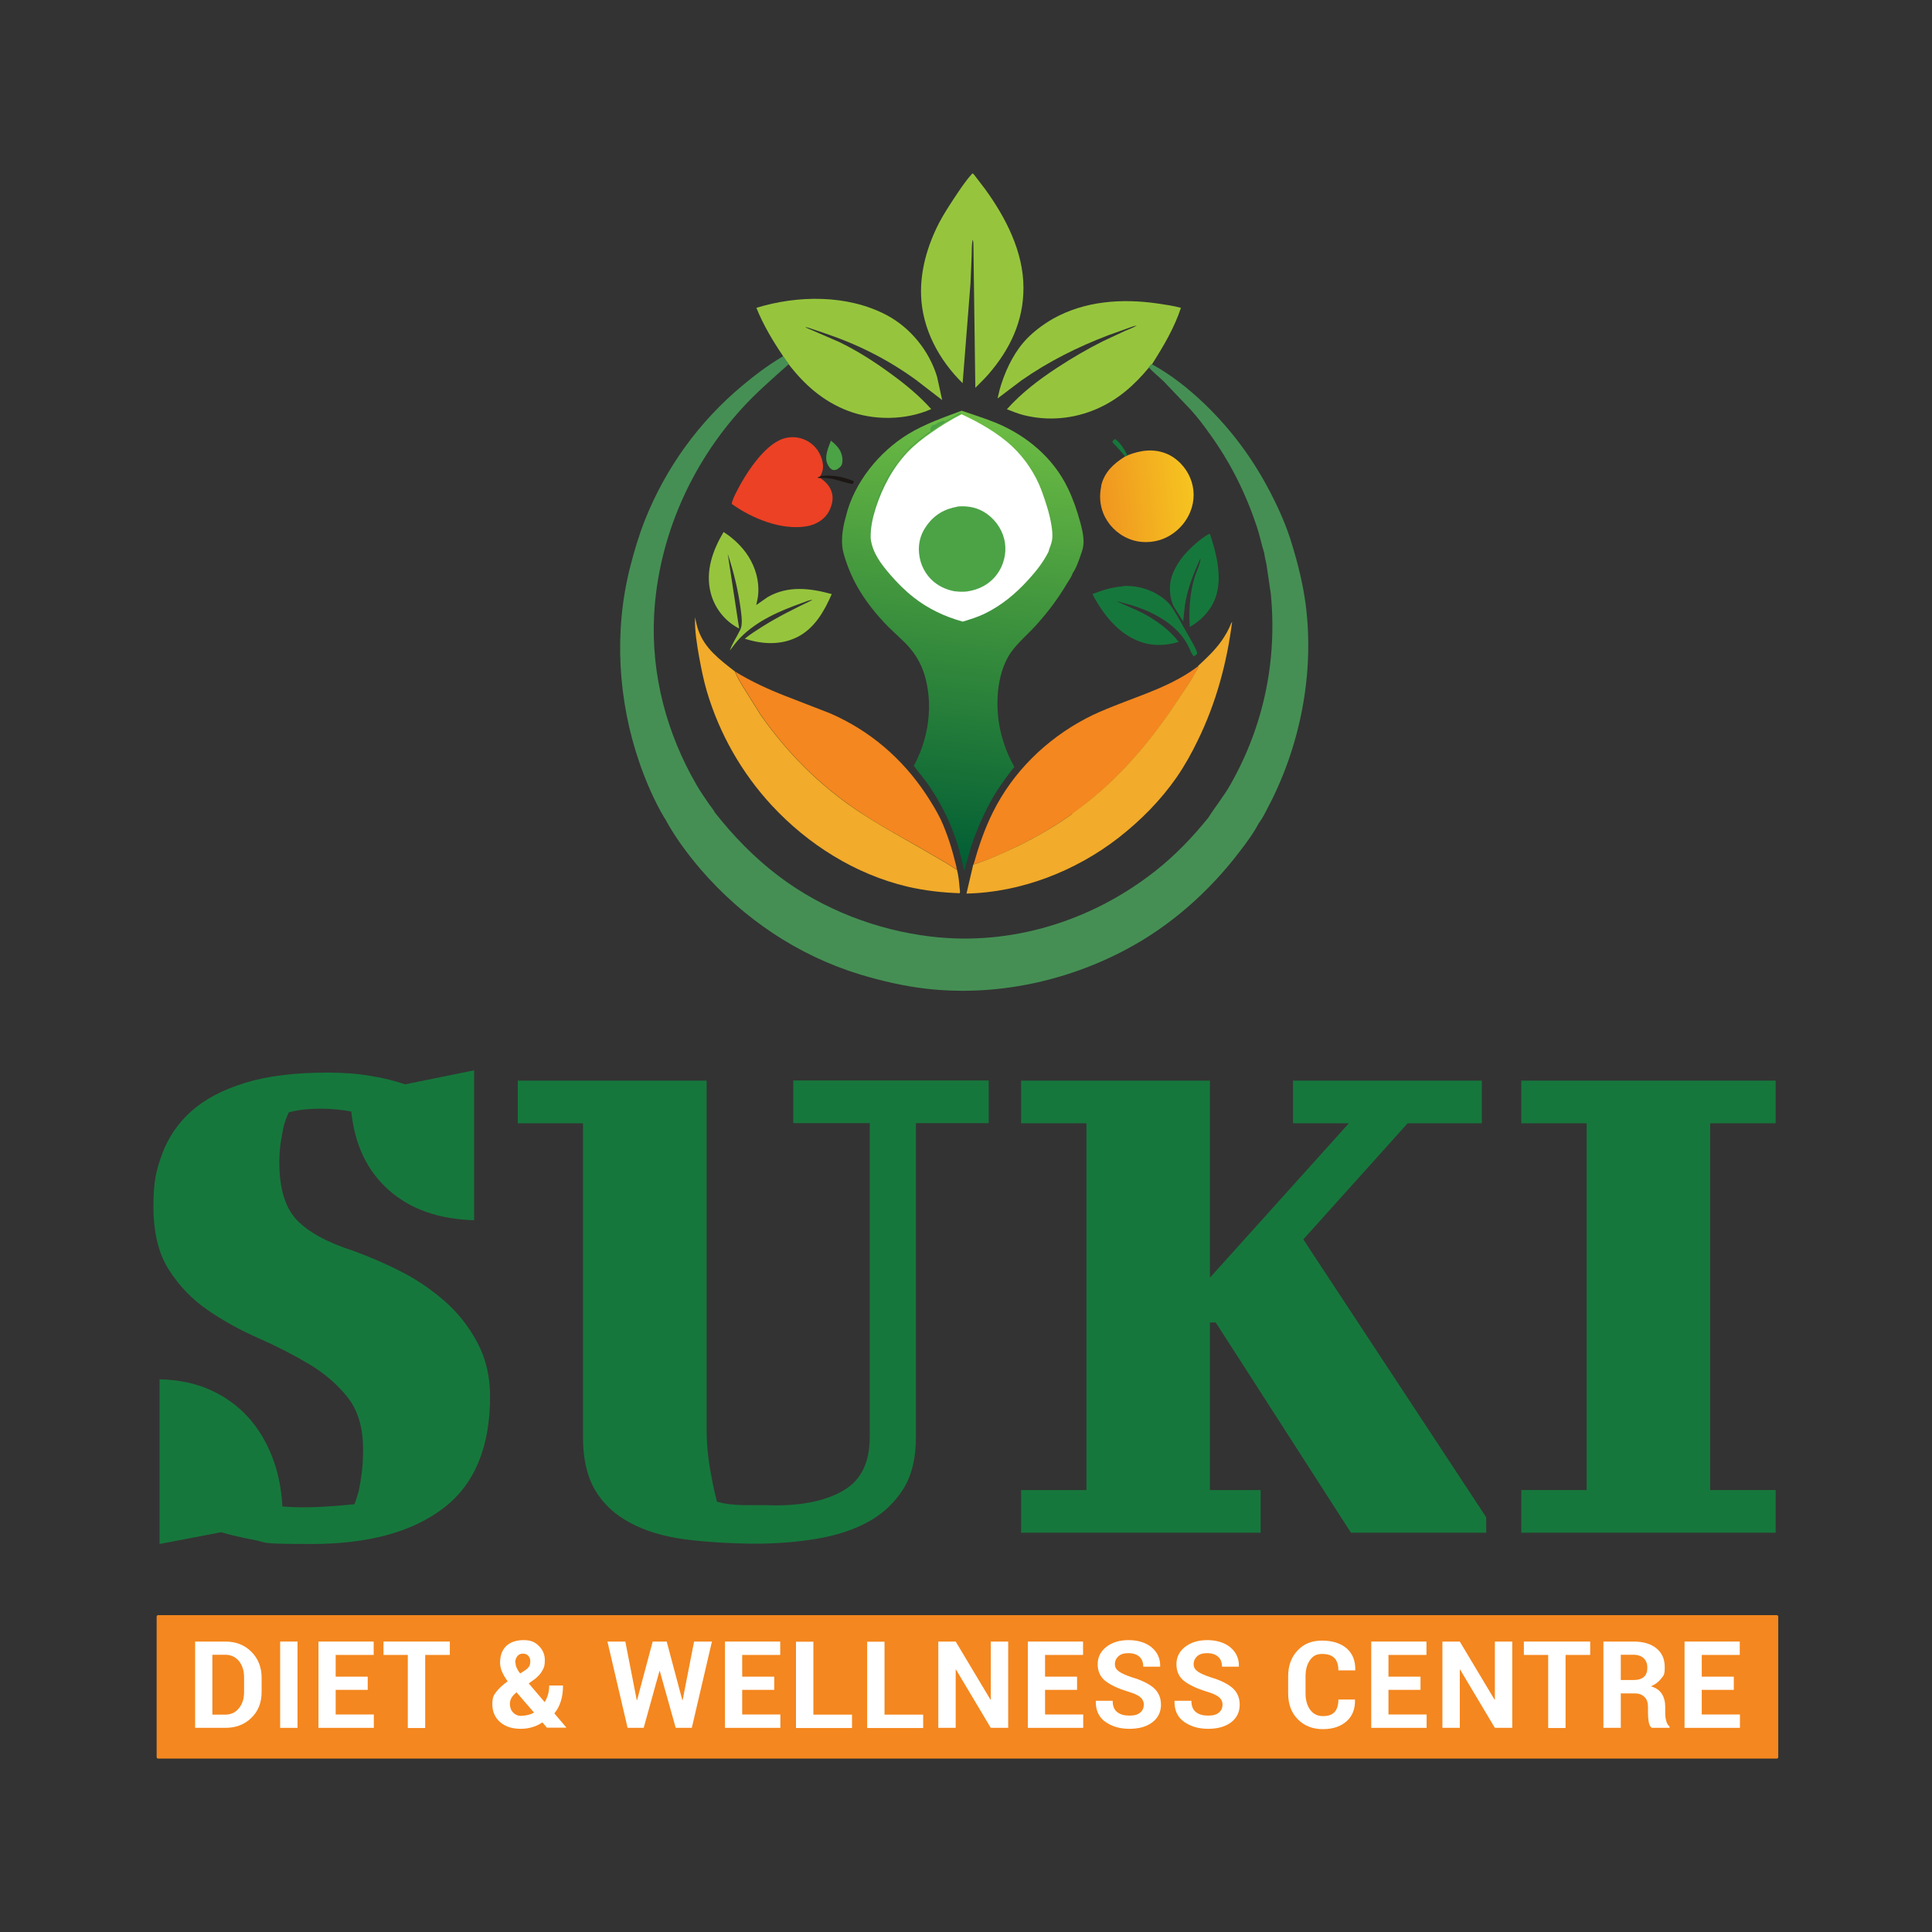 <svg width="75" height="75" viewBox="0 0 75 75" fill="none" xmlns="http://www.w3.org/2000/svg">
<rect x="0" y="0" width="75" height="75" fill="#333333" stroke="none"/>
<path d="M68.975 62.7H6.138C6.106 62.7 6.081 62.725 6.081 62.756V68.213C6.081 68.244 6.106 68.269 6.138 68.269H68.975C69.006 68.269 69.031 68.244 69.031 68.213V62.756C69.031 62.725 69.006 62.7 68.975 62.7Z" fill="#F4871F"/>
<path d="M7.575 67.075V63.725H8.744C9.156 63.725 9.494 63.856 9.756 64.119C10.019 64.381 10.156 64.719 10.156 65.125V65.681C10.156 66.094 10.025 66.431 9.756 66.688C9.494 66.95 9.15 67.075 8.744 67.075H7.575ZM8.244 64.244V66.562H8.744C8.963 66.562 9.144 66.481 9.275 66.312C9.412 66.15 9.475 65.938 9.475 65.675V65.112C9.475 64.856 9.406 64.644 9.275 64.481C9.137 64.319 8.963 64.237 8.744 64.237H8.244V64.244Z" fill="white"/>
<path d="M11.55 67.075H10.875V63.725H11.55V67.075Z" fill="white"/>
<path d="M14.275 65.6H13.031V66.556H14.512V67.075H12.363V63.725H14.506V64.244H13.031V65.088H14.275V65.606V65.6Z" fill="white"/>
<path d="M17.462 64.244H16.506V67.081H15.831V64.244H14.887V63.725H17.462V64.244Z" fill="white"/>
<path d="M19.712 65.275C19.613 65.138 19.538 65.013 19.488 64.894C19.438 64.781 19.413 64.662 19.413 64.544C19.413 64.263 19.494 64.05 19.656 63.894C19.819 63.744 20.044 63.669 20.325 63.669C20.606 63.669 20.769 63.744 20.919 63.894C21.069 64.044 21.15 64.225 21.15 64.444C21.15 64.662 21.119 64.744 21.05 64.856C20.988 64.975 20.887 65.081 20.762 65.181L20.525 65.35L21.144 66.075C21.2 65.987 21.244 65.888 21.275 65.775C21.306 65.669 21.319 65.556 21.319 65.431H21.856C21.856 65.65 21.831 65.85 21.775 66.031C21.719 66.213 21.637 66.375 21.519 66.513L21.981 67.056V67.069H21.231L21.056 66.862C20.925 66.95 20.794 67.013 20.656 67.05C20.519 67.094 20.369 67.112 20.212 67.112C19.875 67.112 19.613 67.025 19.413 66.85C19.212 66.675 19.113 66.444 19.113 66.162C19.113 65.881 19.163 65.819 19.256 65.688C19.356 65.556 19.5 65.419 19.706 65.269L19.712 65.275ZM20.25 66.606C20.331 66.606 20.413 66.594 20.494 66.575C20.575 66.556 20.656 66.525 20.731 66.481L20.05 65.694L20.031 65.713C19.944 65.787 19.881 65.856 19.844 65.931C19.812 66 19.794 66.069 19.794 66.144C19.794 66.281 19.837 66.394 19.919 66.481C20.006 66.569 20.113 66.612 20.25 66.612V66.606ZM20.012 64.544C20.012 64.606 20.025 64.675 20.056 64.744C20.087 64.812 20.131 64.888 20.194 64.963L20.369 64.85C20.456 64.794 20.512 64.737 20.544 64.681C20.575 64.625 20.587 64.556 20.587 64.487C20.587 64.419 20.562 64.338 20.512 64.281C20.462 64.225 20.394 64.194 20.3 64.194C20.206 64.194 20.137 64.225 20.081 64.294C20.031 64.362 20 64.444 20 64.544H20.012Z" fill="white"/>
<path d="M26.488 66H26.5L26.944 63.725H27.637L26.856 67.075H26.231L25.613 64.869H25.6L24.988 67.075H24.363L23.581 63.725H24.275L24.719 66H24.731L25.337 63.725H25.881L26.488 66Z" fill="white"/>
<path d="M30.056 65.6H28.812V66.556H30.294V67.075H28.144V63.725H30.288V64.244H28.812V65.088H30.056V65.606V65.6Z" fill="white"/>
<path d="M31.575 66.562H33.075V67.081H30.9V63.731H31.575V66.569V66.562Z" fill="white"/>
<path d="M34.337 66.562H35.837V67.081H33.663V63.731H34.337V66.569V66.562Z" fill="white"/>
<path d="M39.138 67.075H38.462L37.112 64.812H37.1V67.075H36.425V63.725H37.1L38.45 65.981H38.462V63.725H39.138V67.075Z" fill="white"/>
<path d="M41.812 65.6H40.569V66.556H42.05V67.075H39.9V63.725H42.044V64.244H40.569V65.088H41.812V65.606V65.6Z" fill="white"/>
<path d="M44.406 66.2C44.406 66.069 44.362 65.969 44.269 65.888C44.181 65.806 44.019 65.737 43.794 65.669C43.406 65.55 43.112 65.412 42.913 65.256C42.712 65.1 42.612 64.881 42.612 64.606C42.612 64.331 42.725 64.106 42.95 63.931C43.175 63.756 43.462 63.669 43.812 63.669C44.163 63.669 44.481 63.763 44.706 63.95C44.931 64.138 45.044 64.381 45.038 64.688V64.7H44.381C44.381 64.531 44.331 64.406 44.231 64.312C44.131 64.225 43.987 64.175 43.806 64.175C43.625 64.175 43.513 64.213 43.419 64.294C43.331 64.375 43.281 64.475 43.281 64.6C43.281 64.725 43.331 64.806 43.431 64.881C43.531 64.956 43.7 65.031 43.938 65.112C44.306 65.219 44.587 65.356 44.781 65.519C44.975 65.688 45.069 65.906 45.069 66.181C45.069 66.456 44.956 66.694 44.731 66.862C44.506 67.031 44.212 67.112 43.844 67.112C43.475 67.112 43.175 67.025 42.913 66.844C42.656 66.662 42.531 66.394 42.538 66.037V66.025H43.194C43.194 66.225 43.25 66.369 43.369 66.463C43.487 66.556 43.644 66.6 43.844 66.6C44.044 66.6 44.163 66.562 44.256 66.487C44.35 66.412 44.4 66.312 44.4 66.188L44.406 66.2Z" fill="white"/>
<path d="M47.462 66.2C47.462 66.069 47.419 65.969 47.325 65.888C47.237 65.806 47.075 65.737 46.85 65.669C46.462 65.55 46.169 65.412 45.969 65.256C45.769 65.1 45.669 64.881 45.669 64.606C45.669 64.331 45.781 64.106 46.006 63.931C46.231 63.756 46.519 63.669 46.869 63.669C47.219 63.669 47.538 63.763 47.763 63.95C47.987 64.138 48.1 64.381 48.094 64.688V64.7H47.438C47.438 64.531 47.388 64.406 47.288 64.312C47.188 64.225 47.044 64.175 46.862 64.175C46.681 64.175 46.569 64.213 46.475 64.294C46.388 64.375 46.337 64.475 46.337 64.6C46.337 64.725 46.388 64.806 46.487 64.881C46.587 64.956 46.756 65.031 46.994 65.112C47.362 65.219 47.644 65.356 47.837 65.519C48.031 65.688 48.125 65.906 48.125 66.181C48.125 66.456 48.013 66.694 47.788 66.862C47.562 67.031 47.269 67.112 46.9 67.112C46.531 67.112 46.231 67.025 45.969 66.844C45.712 66.662 45.587 66.394 45.594 66.037V66.025H46.25C46.25 66.225 46.306 66.369 46.425 66.463C46.544 66.556 46.7 66.6 46.9 66.6C47.1 66.6 47.219 66.562 47.312 66.487C47.406 66.412 47.456 66.312 47.456 66.188L47.462 66.2Z" fill="white"/>
<path d="M52.6 65.969V65.981C52.612 66.338 52.5 66.619 52.275 66.819C52.05 67.019 51.744 67.125 51.35 67.125C50.956 67.125 50.625 66.994 50.375 66.737C50.125 66.481 50.006 66.144 50.006 65.737V65.075C50.006 64.669 50.125 64.331 50.369 64.075C50.612 63.812 50.925 63.688 51.319 63.688C51.712 63.688 52.044 63.788 52.275 63.987C52.506 64.188 52.619 64.469 52.612 64.831V64.844H51.956C51.956 64.631 51.906 64.469 51.8 64.362C51.694 64.256 51.538 64.206 51.319 64.206C51.1 64.206 50.962 64.287 50.85 64.45C50.737 64.612 50.681 64.819 50.681 65.075V65.744C50.681 66 50.744 66.213 50.862 66.375C50.981 66.537 51.144 66.619 51.356 66.619C51.569 66.619 51.706 66.569 51.806 66.463C51.906 66.356 51.956 66.194 51.956 65.975H52.606L52.6 65.969Z" fill="white"/>
<path d="M55.144 65.6H53.9V66.556H55.381V67.075H53.231V63.725H55.375V64.244H53.9V65.088H55.144V65.606V65.6Z" fill="white"/>
<path d="M58.706 67.075H58.031L56.681 64.812H56.669V67.075H55.994V63.725H56.669L58.019 65.981H58.031V63.725H58.706V67.075Z" fill="white"/>
<path d="M61.731 64.244H60.775V67.081H60.1V64.244H59.156V63.725H61.731V64.244Z" fill="white"/>
<path d="M62.919 65.737V67.075H62.244V63.725H63.406C63.788 63.725 64.088 63.812 64.3 63.987C64.519 64.162 64.625 64.406 64.625 64.719C64.625 65.031 64.581 65.037 64.487 65.162C64.394 65.287 64.263 65.388 64.088 65.463C64.287 65.519 64.425 65.619 64.513 65.756C64.6 65.894 64.644 66.062 64.644 66.263V66.506C64.644 66.6 64.656 66.7 64.681 66.8C64.706 66.9 64.75 66.975 64.812 67.025V67.075H64.119C64.056 67.025 64.019 66.944 64 66.831C63.981 66.719 63.975 66.606 63.975 66.5V66.263C63.975 66.094 63.931 65.963 63.837 65.875C63.744 65.781 63.619 65.737 63.45 65.737H62.919ZM62.919 65.219H63.394C63.581 65.219 63.725 65.181 63.812 65.1C63.906 65.019 63.95 64.9 63.95 64.744C63.95 64.588 63.906 64.469 63.812 64.375C63.719 64.287 63.581 64.237 63.406 64.237H62.919V65.213V65.219Z" fill="white"/>
<path d="M67.306 65.6H66.062V66.556H67.544V67.075H65.394V63.725H67.537V64.244H66.062V65.088H67.306V65.606V65.6Z" fill="white"/>
<path d="M43.669 17.719C43.575 17.581 43.456 17.462 43.344 17.337C43.294 17.281 43.206 17.212 43.181 17.144C43.212 17.106 43.244 17.056 43.294 17.044C43.494 17.194 43.663 17.456 43.763 17.681L43.669 17.719Z" fill="#16773C"/>
<path d="M31.831 18.488C32.175 18.431 32.538 18.475 32.869 18.581C32.956 18.613 33.056 18.637 33.144 18.681L33.119 18.781C33.031 18.812 32.475 18.619 32.331 18.594C32.175 18.562 32.006 18.55 31.85 18.55C31.812 18.55 31.775 18.538 31.738 18.525C31.756 18.494 31.8 18.494 31.831 18.481V18.488Z" fill="#1C1714"/>
<path d="M32.256 17.106C32.362 17.188 32.462 17.281 32.544 17.387C32.669 17.556 32.731 17.775 32.694 17.981C32.669 18.1 32.587 18.163 32.487 18.225C32.438 18.238 32.388 18.256 32.337 18.244C32.237 18.212 32.169 18.113 32.125 18.019C31.988 17.738 32.156 17.375 32.256 17.106Z" fill="#4BA346"/>
<path d="M46.944 20.725L46.975 20.744C47.212 21.444 47.431 22.325 47.231 23.056C47.081 23.613 46.681 24.056 46.188 24.337C46.144 23.706 46.188 23.031 46.369 22.425C46.438 22.194 46.581 21.925 46.606 21.688C46.581 21.706 46.569 21.744 46.556 21.769C46.337 22.275 46.138 22.762 46.031 23.306C45.981 23.575 45.962 23.856 45.931 24.125L45.575 23.562C45.4 23.238 45.369 22.75 45.481 22.4C45.644 21.887 45.981 21.488 46.375 21.137C46.55 20.981 46.744 20.825 46.95 20.719L46.944 20.725Z" fill="#16773C"/>
<path d="M43.594 22.75C44.163 22.719 44.744 22.894 45.188 23.25C45.263 23.312 45.344 23.381 45.406 23.456C45.625 23.744 45.788 24.069 45.969 24.381L46.344 25.044C46.394 25.144 46.462 25.262 46.475 25.375C46.438 25.425 46.406 25.444 46.35 25.475C46.269 25.425 46.206 25.244 46.169 25.163C46.1 25.025 46.031 24.894 45.944 24.775C45.45 24.081 44.506 23.637 43.7 23.431C43.587 23.406 43.481 23.363 43.369 23.344H43.35C43.35 23.344 44.263 23.744 44.375 23.806C44.888 24.087 45.406 24.45 45.756 24.919C45.306 25.056 44.806 25.087 44.356 24.944C43.444 24.656 42.837 23.875 42.406 23.062C42.806 22.906 43.163 22.794 43.594 22.762V22.75Z" fill="#16773C"/>
<path d="M28.075 20.644C28.456 20.881 28.812 21.219 29.05 21.594C29.331 22.038 29.481 22.562 29.431 23.087C29.419 23.219 29.387 23.356 29.356 23.488L29.806 23.175C30.6 22.725 31.444 22.831 32.288 23.062C32 23.725 31.625 24.387 30.962 24.725C30.312 25.056 29.581 25.012 28.913 24.794C29.119 24.625 29.35 24.481 29.575 24.337C30.206 23.938 30.869 23.613 31.544 23.288C31.413 23.288 31.262 23.363 31.137 23.406C30.275 23.712 29.387 24.094 28.738 24.756C28.587 24.913 28.462 25.081 28.331 25.256C28.425 24.981 28.587 24.75 28.712 24.494C28.75 24.419 28.781 24.35 28.788 24.262C28.812 24.056 28.775 23.825 28.75 23.625C28.656 22.919 28.475 22.175 28.25 21.5L28.694 24.4L28.581 24.337C28.081 24.044 27.725 23.556 27.587 23.006C27.375 22.169 27.669 21.356 28.094 20.644H28.075Z" fill="#96C53D"/>
<path d="M31.844 18.556C32.062 18.706 32.25 18.906 32.306 19.175C32.362 19.431 32.263 19.738 32.119 19.95C31.931 20.219 31.631 20.375 31.312 20.431C30.331 20.594 29.188 20.125 28.406 19.562C28.425 19.419 28.519 19.231 28.587 19.1C28.925 18.419 29.656 17.275 30.4 17.031C30.7 16.931 31.019 16.956 31.306 17.1C31.606 17.256 31.806 17.506 31.906 17.831C31.975 18.062 31.969 18.269 31.844 18.481L31.831 18.5C31.794 18.512 31.756 18.512 31.738 18.544C31.775 18.556 31.806 18.562 31.85 18.569L31.844 18.556Z" fill="#EC4124"/>
<path d="M43.769 17.675C44.263 17.481 44.763 17.406 45.269 17.606C45.681 17.769 46.031 18.137 46.2 18.544C46.381 18.969 46.381 19.444 46.206 19.869C46.019 20.331 45.644 20.712 45.181 20.906C44.75 21.087 44.231 21.094 43.8 20.906C43.356 20.719 43 20.356 42.825 19.913C42.694 19.581 42.675 19.219 42.75 18.875V18.844C42.875 18.325 43.237 17.994 43.669 17.725L43.763 17.688L43.769 17.675Z" fill="url(#paint0_linear_1_12499)"/>
<path d="M28.531 26.069C29.163 26.456 29.819 26.756 30.506 27.025L32.231 27.694C33.775 28.369 35.019 29.438 35.95 30.837C36.156 31.156 36.362 31.481 36.525 31.825C36.781 32.381 36.969 32.994 37.112 33.587L37.144 33.737H37.106C37.075 33.725 37.038 33.688 37.013 33.675L36.744 33.506L35.737 32.919C34.9 32.444 34.044 31.981 33.25 31.438C31.781 30.444 30.538 29.194 29.525 27.738L28.825 26.619C28.719 26.438 28.606 26.262 28.538 26.056L28.531 26.069Z" fill="#F4871F"/>
<path d="M44.606 14.262C44.038 14.95 43.413 15.506 42.587 15.869C41.688 16.262 40.688 16.356 39.731 16.113C39.506 16.056 39.3 15.969 39.087 15.887C39.65 15.256 40.331 14.738 41.038 14.275C41.612 13.9 42.206 13.55 42.819 13.244L43.663 12.85C43.819 12.781 43.987 12.725 44.131 12.637C44.013 12.656 43.9 12.7 43.794 12.738L43.031 13.012C41.831 13.469 40.706 14.031 39.65 14.769L38.725 15.469L38.806 15.125C38.987 14.481 39.294 13.806 39.725 13.3C40.025 12.944 40.469 12.606 40.875 12.375C42.106 11.681 43.556 11.581 44.931 11.781C45.231 11.825 45.544 11.869 45.844 11.95C45.587 12.731 45.156 13.456 44.719 14.144L44.606 14.269V14.262Z" fill="#96C53D"/>
<path d="M46.506 25.856C46.525 25.925 46.487 25.969 46.456 26.031C46.237 26.425 45.969 26.812 45.725 27.188C44.769 28.644 43.644 29.988 42.288 31.094C41.438 31.781 40.481 32.375 39.5 32.85C38.95 33.119 38.381 33.381 37.794 33.556C37.994 32.85 38.219 32.181 38.55 31.519C39.325 29.962 40.606 28.712 42.138 27.9C42.487 27.712 42.869 27.556 43.244 27.406C44.369 26.956 45.538 26.606 46.519 25.856H46.506Z" fill="#F4871F"/>
<path d="M30.4 13.825C30 13.231 29.631 12.619 29.363 11.95C30.969 11.456 32.888 11.431 34.406 12.225C35.337 12.713 36.069 13.613 36.375 14.619L36.575 15.531L35.562 14.75C34.462 13.95 33.288 13.363 32 12.931L31.481 12.756C31.413 12.738 31.331 12.694 31.262 12.706L32.575 13.275C33.275 13.613 33.938 14.037 34.562 14.494C35.125 14.9 35.688 15.363 36.15 15.881C35.163 16.319 33.913 16.331 32.906 15.944C31.95 15.575 31.231 14.938 30.613 14.137L30.394 13.825H30.4Z" fill="#96C53D"/>
<path d="M37.75 6.731L37.775 6.744C37.819 6.775 37.862 6.85 37.9 6.894L38.225 7.319C39.038 8.431 39.731 9.769 39.731 11.175C39.731 12.469 39.212 13.556 38.375 14.525C38.212 14.713 38.031 14.881 37.862 15.056L37.788 9.519C37.788 9.444 37.788 9.375 37.756 9.3C37.719 9.506 37.725 9.731 37.719 9.938L37.675 10.994L37.369 14.875C36.45 13.975 35.8 12.769 35.756 11.463C35.725 10.488 36.006 9.531 36.45 8.662C36.619 8.338 36.819 8.031 37.019 7.725C37.244 7.388 37.475 7.025 37.75 6.731Z" fill="#96C53D"/>
<path d="M41.619 31.587C41.844 31.425 42.069 31.256 42.281 31.087C43.638 29.988 44.763 28.637 45.719 27.181C45.969 26.806 46.237 26.419 46.45 26.025C46.487 25.969 46.525 25.925 46.506 25.856C46.881 25.506 47.263 25.15 47.531 24.712C47.606 24.594 47.675 24.469 47.731 24.344C47.763 24.275 47.788 24.194 47.831 24.137C47.631 25.725 47.206 27.294 46.5 28.738C46.263 29.231 45.994 29.712 45.681 30.169C45.056 31.069 44.288 31.844 43.425 32.519C41.763 33.812 39.638 34.644 37.519 34.688L37.781 33.562C38.369 33.381 38.931 33.119 39.487 32.856C40.219 32.5 40.944 32.081 41.612 31.606" fill="#F2AB2A"/>
<path d="M37.144 33.744C37.206 33.969 37.231 34.219 37.25 34.45C37.256 34.519 37.281 34.612 37.256 34.675C36.562 34.65 35.9 34.575 35.225 34.419C33.2 33.938 31.363 32.781 29.956 31.262C28.794 30.006 27.925 28.481 27.438 26.831C27.312 26.4 27.225 25.962 27.144 25.525C27.056 25.031 26.962 24.469 26.981 23.962C27.019 24.125 27.05 24.3 27.106 24.456C27.363 25.188 27.944 25.606 28.531 26.069C28.6 26.262 28.712 26.444 28.819 26.625L29.519 27.744C30.538 29.2 31.775 30.45 33.25 31.444C34.05 31.981 34.9 32.45 35.737 32.925L36.744 33.513L37.013 33.681C37.038 33.7 37.081 33.731 37.106 33.744H37.138H37.144Z" fill="#F2AB2A"/>
<path d="M32.844 20.019C33.163 18.725 34.131 17.538 35.256 16.85C35.906 16.456 36.625 16.206 37.331 15.944C37.781 16.1 38.237 16.238 38.675 16.419C39.869 16.919 40.894 17.781 41.456 18.956C41.656 19.369 41.8 19.788 41.925 20.238C42 20.506 42.075 20.812 42.062 21.094C42.056 21.238 42.013 21.381 41.962 21.519C41.881 21.756 41.781 22.056 41.638 22.256C41.619 22.356 41.469 22.569 41.413 22.663C41.062 23.256 40.656 23.794 40.188 24.306C39.831 24.694 39.388 25.05 39.131 25.506C38.625 26.4 38.625 27.744 38.925 28.706C39.013 28.994 39.119 29.281 39.263 29.556C39.275 29.581 39.375 29.762 39.375 29.769C39.375 29.788 39.306 29.856 39.294 29.869L39.038 30.212C38.806 30.531 38.581 30.869 38.4 31.219C38.119 31.75 37.881 32.312 37.694 32.881L37.425 33.819C37.2 32.562 36.712 31.419 35.975 30.375L35.475 29.731C35.65 29.4 35.788 29.069 35.888 28.706C36.056 28.1 36.112 27.45 36.025 26.825C35.919 26.069 35.669 25.494 35.125 24.944L34.494 24.344C34.025 23.869 33.6 23.344 33.269 22.756C33.087 22.431 32.938 22.087 32.825 21.738C32.769 21.556 32.706 21.369 32.694 21.181C32.663 20.788 32.737 20.394 32.844 20.025V20.019Z" fill="url(#paint1_linear_1_12499)"/>
<path d="M33.806 20.906C33.775 20.831 33.794 20.762 33.781 20.688C33.775 20.644 33.763 20.65 33.769 20.6V20.562C33.775 20.562 33.781 20.481 33.781 20.481C33.788 20.419 33.8 20.369 33.8 20.306L33.825 20.275C33.825 20.238 33.825 20.219 33.825 20.188L33.837 20.156L33.85 20.094L33.862 20.062C33.875 20.025 33.875 19.994 33.888 19.95L33.9 19.925V19.894L33.938 19.8V19.769C33.956 19.738 33.95 19.75 33.956 19.719C33.962 19.681 33.956 19.7 33.969 19.663L33.981 19.631L33.994 19.594C34.019 19.544 34.013 19.581 34.019 19.538C34.019 19.519 34.019 19.494 34.031 19.475L34.05 19.444V19.413L34.069 19.394C34.069 19.369 34.075 19.344 34.087 19.319L34.106 19.275C34.125 19.219 34.106 19.262 34.125 19.219L34.15 19.156L34.175 19.1C34.2 19.031 34.244 18.969 34.263 18.9C34.269 18.875 34.269 18.863 34.281 18.837C34.294 18.812 34.306 18.794 34.319 18.769L34.331 18.744L34.362 18.688L34.381 18.637L34.431 18.556C34.456 18.512 34.494 18.469 34.513 18.425C34.531 18.375 34.569 18.35 34.594 18.306L34.606 18.281C34.631 18.238 34.681 18.181 34.712 18.137L34.725 18.125V18.094C34.781 18.05 34.788 18.012 34.844 17.969V17.938C34.9 17.894 34.925 17.844 34.981 17.788V17.756C35.013 17.738 35.019 17.731 35.038 17.7C35.075 17.65 35.112 17.606 35.156 17.562L35.206 17.512C35.25 17.444 35.312 17.375 35.381 17.325C35.438 17.288 35.481 17.225 35.531 17.188C35.575 17.156 35.6 17.125 35.644 17.094L35.85 16.938L35.881 16.913C35.925 16.869 35.987 16.844 36.031 16.8L36.044 16.781C36.087 16.781 36.1 16.762 36.131 16.731L36.119 16.7C36.094 16.625 36.163 16.556 36.2 16.5C36.237 16.5 36.225 16.5 36.256 16.494C36.319 16.469 36.375 16.462 36.406 16.4H36.45C36.513 16.375 36.569 16.35 36.631 16.331L36.681 16.369L36.7 16.337C36.737 16.325 36.763 16.319 36.794 16.3L36.925 16.225C36.956 16.2 36.987 16.188 37.025 16.169L37.163 16.087C37.231 16.044 37.281 16.019 37.362 16.031L37.312 16.05C36.906 16.256 36.513 16.5 36.144 16.762C35.819 16.988 35.5 17.231 35.231 17.519C34.65 18.137 34.263 18.875 34 19.675C33.881 20.069 33.8 20.45 33.806 20.869V20.906Z" fill="#4BA346"/>
<path d="M37.325 16.081C38.006 16.394 38.744 16.812 39.294 17.331C39.794 17.8 40.2 18.413 40.438 19.056C40.594 19.488 40.737 19.913 40.812 20.363C40.844 20.569 40.875 20.775 40.837 20.981C40.812 21.137 40.737 21.275 40.7 21.425C40.494 21.831 40.231 22.163 39.925 22.5C39.438 23.038 38.881 23.506 38.219 23.825C37.95 23.956 37.656 24.044 37.375 24.131C36.675 23.938 36.025 23.631 35.456 23.181C35.131 22.925 34.837 22.631 34.562 22.312C34.206 21.9 33.869 21.462 33.8 20.906C33.788 20.488 33.875 20.106 34 19.712C34.263 18.913 34.65 18.175 35.231 17.556C35.506 17.269 35.819 17.025 36.144 16.8C36.519 16.538 36.913 16.294 37.319 16.087L37.325 16.081Z" fill="white"/>
<path d="M37.169 19.663C37.587 19.625 37.987 19.706 38.331 19.962C38.694 20.231 38.95 20.631 39.013 21.081C39.075 21.506 38.956 21.956 38.7 22.3C38.406 22.688 38.006 22.894 37.531 22.962C37.394 22.975 37.244 22.975 37.106 22.956H37.075C36.825 22.913 36.581 22.819 36.369 22.675C36.019 22.438 35.775 22.05 35.7 21.637C35.619 21.2 35.7 20.781 35.962 20.419C36.263 19.988 36.663 19.756 37.169 19.669V19.663Z" fill="#4BA346"/>
<path d="M30.4 13.825L30.619 14.137C29.994 14.694 29.369 15.231 28.8 15.856C26.806 18.044 25.556 20.894 25.394 23.856C25.269 26.188 25.881 28.481 27.05 30.488C27.206 30.75 27.375 31 27.55 31.25C27.587 31.306 27.731 31.475 27.738 31.525C28.469 32.456 29.306 33.319 30.256 34.031C31.95 35.306 34.031 36.106 36.131 36.356C39.263 36.731 42.394 35.75 44.856 33.806C45.625 33.2 46.288 32.506 46.906 31.744C47.181 31.306 47.513 30.906 47.769 30.45C49.056 28.181 49.587 25.637 49.331 23.044L49.169 21.944C49.144 21.794 49.1 21.65 49.081 21.5V21.481C48.969 21.137 48.906 20.781 48.788 20.438C48.356 19.144 47.775 17.975 46.975 16.863C46.737 16.525 46.487 16.194 46.206 15.887L45.175 14.806C44.987 14.625 44.781 14.463 44.606 14.275L44.587 14.256L44.7 14.131C45.469 14.55 46.144 15.088 46.775 15.694C47.806 16.688 48.631 17.806 49.294 19.075C49.638 19.738 49.944 20.419 50.156 21.137L50.175 21.2C50.4 21.938 50.587 22.712 50.688 23.481C51.031 26.156 50.469 28.994 49.206 31.375C49.106 31.569 49 31.781 48.862 31.962C48.663 32.344 48.388 32.712 48.125 33.056C46.95 34.6 45.45 35.938 43.731 36.85C41.369 38.112 38.619 38.688 35.95 38.381C35.081 38.281 34.231 38.081 33.394 37.831C30.988 37.1 28.844 35.656 27.206 33.756C26.688 33.15 26.181 32.469 25.806 31.762C25.788 31.756 25.8 31.762 25.781 31.731C25.394 31.075 25.081 30.35 24.831 29.631C23.988 27.2 23.825 24.512 24.462 22.012C24.619 21.4 24.8 20.788 25.031 20.2C25.844 18.156 27.137 16.369 28.825 14.963C29.312 14.556 29.825 14.169 30.375 13.844L30.4 13.825Z" fill="#458F54"/>
<path d="M12.731 41.638C13.338 41.638 13.894 41.681 14.4 41.769C14.906 41.85 15.344 41.962 15.725 42.094L18.406 41.55V47.369C17.038 47.331 15.931 46.944 15.094 46.2C14.256 45.456 13.769 44.444 13.637 43.15C12.956 43.013 11.938 42.981 11.213 43.181C11.137 43.331 11.069 43.513 11.012 43.725C10.975 43.894 10.938 44.1 10.9 44.337C10.863 44.575 10.844 44.837 10.844 45.125C10.844 46.131 11.069 46.875 11.512 47.35C11.963 47.825 12.688 48.225 13.694 48.55C14.281 48.763 14.894 49.019 15.519 49.337C16.144 49.65 16.719 50.038 17.244 50.494C17.769 50.95 18.194 51.487 18.525 52.106C18.856 52.725 19.025 53.425 19.025 54.206C19.025 56.181 18.419 57.638 17.2 58.556C15.981 59.481 14.281 59.938 12.094 59.938C9.906 59.938 10.419 59.881 9.869 59.781C9.319 59.675 8.887 59.575 8.588 59.481L6.194 59.938V53.544C6.938 53.562 7.594 53.7 8.162 53.956C8.731 54.212 9.219 54.562 9.619 55C10.019 55.438 10.331 55.95 10.562 56.544C10.794 57.131 10.925 57.781 10.963 58.481C11.894 58.562 12.825 58.481 13.756 58.394C13.812 58.263 13.869 58.087 13.925 57.881C13.963 57.712 14 57.494 14.037 57.225C14.075 56.956 14.094 56.638 14.094 56.256C14.094 55.419 13.894 54.75 13.494 54.244C13.094 53.737 12.588 53.306 11.981 52.944C11.369 52.581 10.719 52.25 10.025 51.944C9.331 51.638 8.681 51.281 8.069 50.862C7.456 50.444 6.956 49.919 6.556 49.294C6.156 48.669 5.956 47.85 5.956 46.837C5.956 45.825 6.069 45.413 6.3 44.781C6.531 44.156 6.906 43.606 7.425 43.138C7.95 42.669 8.644 42.306 9.506 42.038C10.375 41.769 11.444 41.638 12.719 41.638H12.731Z" fill="#16773C"/>
<path d="M22.637 43.606H20.1V41.95H27.431V55.5C27.431 55.825 27.45 56.15 27.488 56.481C27.525 56.812 27.575 57.112 27.631 57.381C27.688 57.706 27.756 58.006 27.831 58.294C28.506 58.494 29.244 58.406 30.113 58.438C31.231 58.438 32.125 58.237 32.781 57.837C33.438 57.438 33.763 56.756 33.763 55.781V43.6H30.794V41.944H38.381V43.6H35.556V55.781C35.556 56.619 35.388 57.306 35.044 57.837C34.7 58.369 34.244 58.788 33.675 59.094C33.106 59.4 32.444 59.612 31.694 59.737C30.944 59.862 30.156 59.925 29.337 59.925C28.519 59.925 27.413 59.869 26.581 59.756C25.756 59.644 25.044 59.431 24.456 59.112C23.869 58.8 23.413 58.375 23.1 57.844C22.788 57.312 22.631 56.625 22.631 55.788V43.6L22.637 43.606Z" fill="#16773C"/>
<path d="M57.694 59.5H52.444L47.194 51.337H46.969V57.844H48.938V59.5H39.638V57.844H42.175V43.606H39.638V41.95H46.969V49.6L52.362 43.606H50.194V41.95H57.525V43.606H54.644L50.594 48.112L57.694 58.9V59.5Z" fill="#16773C"/>
<path d="M68.931 41.95V43.606H66.388V57.844H68.931V59.5H59.056V57.844H61.594V43.606H59.056V41.95H68.931Z" fill="#16773C"/>
<defs>
<linearGradient id="paint0_linear_1_12499" x1="42.741" y1="19.466" x2="46.284" y2="19.075" gradientUnits="userSpaceOnUse">
<stop stop-color="#F09620"/>
<stop offset="1" stop-color="#F6C420"/>
</linearGradient>
<linearGradient id="paint1_linear_1_12499" x1="37.994" y1="16.028" x2="35.812" y2="33.556" gradientUnits="userSpaceOnUse">
<stop stop-color="#6EBD44"/>
<stop offset="1" stop-color="#005D34"/>
</linearGradient>
</defs>
</svg>
